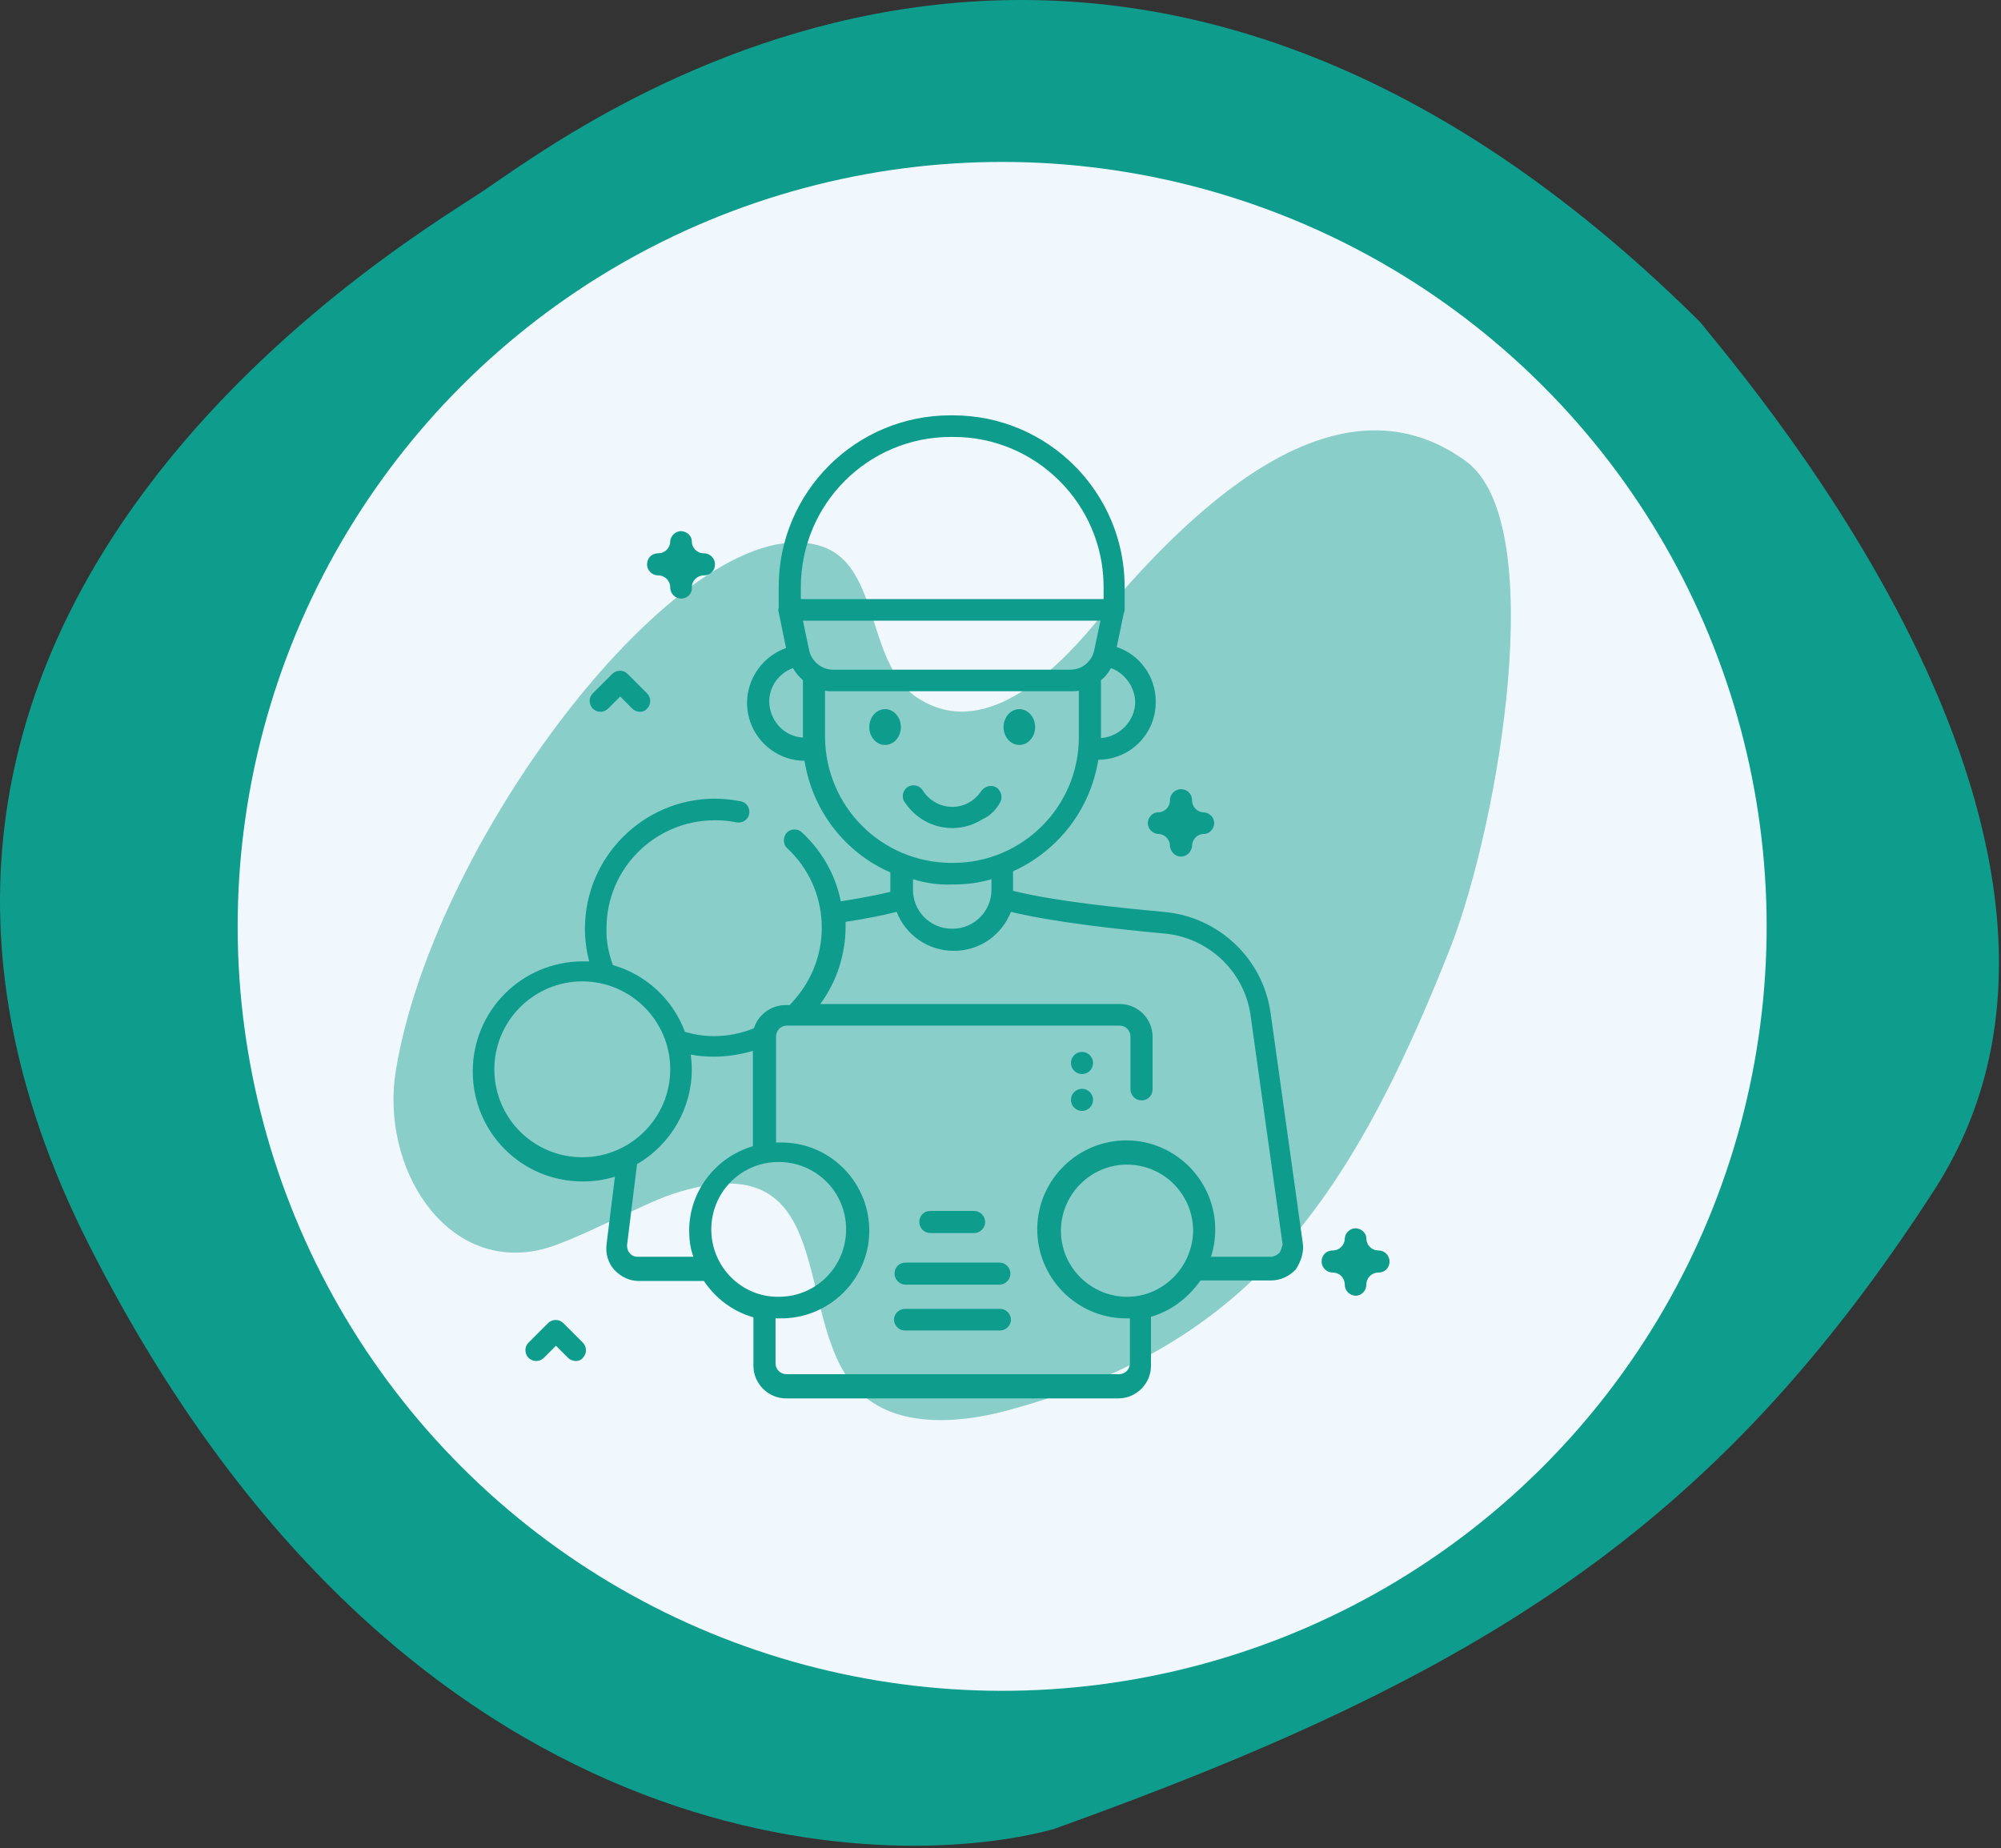<?xml version="1.0" encoding="UTF-8" standalone="no"?>
<!DOCTYPE svg PUBLIC "-//W3C//DTD SVG 1.1//EN" "http://www.w3.org/Graphics/SVG/1.1/DTD/svg11.dtd">
<svg width="100%" height="100%" viewBox="0 0 380 351" version="1.1" xmlns="http://www.w3.org/2000/svg" xmlns:xlink="http://www.w3.org/1999/xlink" xml:space="preserve" xmlns:serif="http://www.serif.com/" style="fill-rule:evenodd;clip-rule:evenodd;stroke-linejoin:round;stroke-miterlimit:2;">
    <rect x="0" y="0" width="380" height="351" fill="#333333" stroke="none"/>
    <g id="Pfad_209" transform="matrix(1,0,0,1,-136.321,-186.619)">
        <path d="M459.2,247.8C469.4,260.5 545.1,348.5 503.6,412.7C462.1,476.9 417.6,504.9 336.4,534C304.4,542.7 213.1,541.3 153.2,423C93.3,304.7 210.8,234.2 227.3,223.4C243.8,212.6 343.9,133.3 459.2,247.8Z" style="fill:rgb(14,156,141);fill-rule:nonzero;"/>
    </g>
    <g id="Ellipse_17" transform="matrix(0.707,-0.707,0.707,0.707,-297.02,150.553)">
        <circle cx="326.7" cy="362.6" r="145.2" style="fill:rgb(240,248,254);"/>
    </g>
    <g transform="matrix(1,0,0,1,-136.321,-186.619)">
        <path d="M414.7,274.2C389.4,255.8 361,284.9 344.2,305.1C336.3,314.6 322.7,327.6 310.2,318.9C300.9,312.4 303.4,294.4 292.7,290.5C267.9,281.5 218.9,344.7 211.5,389.9C208.5,408.1 220.7,428 238.8,424C244.8,422.7 258.2,415.3 264,413.4C296,402.9 286.6,436.4 298.7,450.1C305.4,457.7 317.4,457.2 327.2,454.6C372.2,442.6 392,416.7 411.8,366.5C421,342.8 430.7,285.9 414.7,274.2Z" style="fill:rgb(14,156,141);fill-opacity:0.45;fill-rule:nonzero;"/>
    </g>
    <g transform="matrix(1,0,0,1,-136.321,-186.619)">
        <path d="M393.8,432.7C392.7,432.7 391.7,431.8 391.7,430.6C391.7,429.3 390.7,428.3 389.4,428.3C388.3,428.3 387.3,427.4 387.3,426.2C387.3,425 388.2,424.1 389.4,424.1C390.7,424.1 391.7,423.1 391.7,421.8C391.8,420.7 392.8,419.8 393.9,419.9C394.9,420 395.8,420.8 395.8,421.8C395.8,423.1 396.8,424.1 398.1,424.1C399.2,424.1 400.2,425 400.2,426.2C400.2,427.4 399.3,428.3 398.1,428.3C396.8,428.3 395.8,429.3 395.8,430.6C395.8,431.7 394.9,432.7 393.8,432.7Z" style="fill:rgb(14,156,141);fill-rule:nonzero;"/>
    </g>
    <g transform="matrix(1,0,0,1,-136.321,-186.619)">
        <path d="M265.7,300.3C264.6,300.3 263.6,299.4 263.6,298.2C263.6,296.9 262.6,295.9 261.3,295.9C260.2,295.9 259.2,295 259.2,293.8C259.2,292.6 260.1,291.7 261.3,291.7C262.6,291.7 263.6,290.7 263.6,289.4C263.7,288.3 264.7,287.4 265.8,287.5C266.8,287.6 267.7,288.4 267.7,289.4C267.7,290.7 268.7,291.7 270,291.7C271.1,291.7 272.1,292.6 272.1,293.8C272.1,295 271.2,295.9 270,295.9C268.7,295.9 267.7,296.9 267.7,298.2C267.8,299.4 266.8,300.3 265.7,300.3Z" style="fill:rgb(14,156,141);fill-rule:nonzero;"/>
    </g>
    <g transform="matrix(1,0,0,1,-136.321,-186.619)">
        <path d="M360.6,349.3C359.5,349.3 358.6,348.4 358.5,347.3C358.5,346 357.5,345 356.2,345C355.1,344.9 354.2,343.9 354.3,342.8C354.4,341.8 355.2,340.9 356.2,340.9C357.5,340.9 358.5,339.9 358.5,338.6C358.5,337.5 359.4,336.5 360.6,336.5C361.8,336.5 362.7,337.4 362.7,338.6C362.7,339.9 363.7,340.9 365,340.9C366.1,341 367,342 366.9,343.1C366.8,344.1 366,345 365,345C363.7,345 362.7,346 362.7,347.3C362.6,348.4 361.7,349.3 360.6,349.3Z" style="fill:rgb(14,156,141);fill-rule:nonzero;"/>
    </g>
    <g transform="matrix(1,0,0,1,-136.321,-186.619)">
        <path d="M257.9,321.8C257.3,321.8 256.8,321.6 256.4,321.2L254.1,318.9L251.8,321.2C251,322 249.7,322 248.9,321.2C248.1,320.4 248.1,319.1 248.9,318.3L252.6,314.6C253.4,313.8 254.7,313.8 255.5,314.6L259.2,318.3C260,319.1 260,320.4 259.2,321.2C258.9,321.6 258.4,321.8 257.9,321.8Z" style="fill:rgb(14,156,141);fill-rule:nonzero;"/>
    </g>
    <g transform="matrix(1,0,0,1,-136.321,-186.619)">
        <path d="M245.7,445.1C245.2,445.1 244.6,444.9 244.2,444.5L241.9,442.2L239.6,444.5C238.8,445.3 237.5,445.3 236.7,444.5C235.9,443.7 235.9,442.4 236.7,441.6L240.4,437.9C241.2,437.1 242.5,437.1 243.3,437.9L247,441.6C247.8,442.4 247.8,443.7 247,444.5C246.7,444.9 246.2,445.1 245.7,445.1Z" style="fill:rgb(14,156,141);fill-rule:nonzero;"/>
    </g>
    <g transform="matrix(1,0,0,1,-136.321,-186.619)">
        <path d="M321.3,420.8L313,420.8C311.9,420.8 310.9,419.9 310.9,418.7C310.9,417.5 311.8,416.6 313,416.6L321.3,416.6C322.4,416.6 323.4,417.5 323.4,418.7C323.4,419.9 322.4,420.8 321.3,420.8Z" style="fill:rgb(14,156,141);fill-rule:nonzero;"/>
    </g>
    <g transform="matrix(1,0,0,1,-136.321,-186.619)">
        <path d="M326.1,430.6L308.3,430.6C307.2,430.6 306.2,429.7 306.2,428.5C306.2,427.3 307.1,426.4 308.3,426.4L326.1,426.4C327.2,426.4 328.2,427.3 328.2,428.5C328.2,429.7 327.2,430.6 326.1,430.6Z" style="fill:rgb(14,156,141);fill-rule:nonzero;"/>
    </g>
    <g transform="matrix(1,0,0,1,-136.321,-186.619)">
        <path d="M326.4,439.3L308.3,439.3C307.2,439.4 306.2,438.5 306.1,437.4C306,436.3 306.9,435.3 308,435.2L326.1,435.2C327.2,435.1 328.2,436 328.3,437.1C328.4,438.2 327.5,439.2 326.4,439.3Z" style="fill:rgb(14,156,141);fill-rule:nonzero;"/>
    </g>
    <g transform="matrix(1,0,0,1,-136.321,-186.619)">
        <circle cx="341.8" cy="395.5" r="2.1" style="fill:rgb(14,156,141);"/>
    </g>
    <g transform="matrix(1,0,0,1,-136.321,-186.619)">
        <circle cx="341.8" cy="388.5" r="2.1" style="fill:rgb(14,156,141);"/>
    </g>
    <g transform="matrix(1,0,0,1,-136.321,-186.619)">
        <ellipse cx="304.4" cy="324.7" rx="3" ry="3.4" style="fill:rgb(14,156,141);"/>
    </g>
    <g transform="matrix(1,0,0,1,-136.321,-186.619)">
        <ellipse cx="329.9" cy="324.7" rx="3" ry="3.4" style="fill:rgb(14,156,141);"/>
    </g>
    <g transform="matrix(1,0,0,1,-136.321,-186.619)">
        <path d="M383.7,422.5L377.6,378.9C376.1,368.6 367.7,360.7 357.3,359.8C348.7,359 336.7,357.8 328.7,355.8L328.7,352.1C337.3,348.2 343.4,340.3 344.9,330.9C351,330.9 355.9,325.9 355.8,319.8C355.8,315.1 352.8,311 348.4,309.5L349.7,303.2C349.8,302.9 349.9,302.6 349.9,302.4L349.9,298.1C349.9,280.1 335.3,265.5 317.3,265.5L316.8,265.5C298.8,265.5 284.2,280.1 284.2,298.1L284.2,302C284.1,302.3 284.1,302.6 284.2,302.9L285.6,309.7C279.9,311.7 276.8,318 278.8,323.7C280.3,328.1 284.5,331.1 289.1,331.1C290.6,340.5 296.7,348.5 305.4,352.3L305.4,356C302.9,356.6 299.7,357.2 296,357.8C295,352.8 292.4,348.2 288.6,344.7C287.8,343.9 286.4,344 285.7,344.8C285,345.6 285,347 285.8,347.7C294.1,355.4 294.6,368.3 287,376.7C286.8,377 286.5,377.2 286.3,377.5L285.5,377.5C282.8,377.5 280.3,379.3 279.5,381.9C277.1,382.9 274.5,383.4 271.9,383.4C270,383.4 268.2,383.1 266.4,382.6C264.1,376.4 259,371.7 252.7,369.9C251.9,367.6 251.4,365.3 251.5,362.9C251.5,351.6 260.7,342.4 272.1,342.4C273.5,342.4 274.8,342.5 276.2,342.8C277.3,343 278.4,342.3 278.6,341.2C278.8,340.1 278.1,339 277,338.8C275.4,338.5 273.7,338.3 272.1,338.3C258.5,338.3 247.4,349.4 247.4,363C247.4,365.1 247.7,367.2 248.2,369.2L247,369.2C235.5,369.2 226.1,378.5 226.1,390.1C226.1,401.7 235.4,411 247,411C249.1,411 251.1,410.7 253.1,410.1L251.5,423C251.3,424.7 251.8,426.5 253,427.8C254.2,429.1 255.9,429.9 257.6,429.9L270,429.9C272.2,433.2 275.5,435.7 279.4,436.8L279.4,446C279.4,449.4 282.2,452.2 285.6,452.2L348.7,452.2C352.1,452.2 354.9,449.4 354.9,446L354.9,436.7C358.7,435.6 362,433.1 364.3,429.8L377.7,429.8C379.5,429.8 381.2,429 382.4,427.7C383.5,426 384,424.2 383.7,422.5ZM290,310.2L288.8,304.5L345.3,304.5L344.1,310.2C343.6,312.3 341.8,313.8 339.6,313.8L294.5,313.8C292.4,313.8 290.5,312.3 290,310.2ZM351.9,319.9C351.9,323.5 349,326.5 345.4,326.8L345.4,315.8C346.2,315.2 346.8,314.4 347.3,313.5C350,314.5 351.8,317.1 351.9,319.9ZM316.9,269.6L317.4,269.6C333.1,269.6 345.9,282.4 345.9,298.1L345.9,300.4L288.4,300.4L288.4,298.2C288.4,282.3 301.2,269.6 316.9,269.6ZM282.4,319.9C282.4,317 284.2,314.5 286.9,313.5C287.4,314.4 288.1,315.2 288.8,315.8L288.8,326.7C285.3,326.5 282.5,323.6 282.4,319.9ZM293,326.6L293,317.8C293.5,317.9 294,317.9 294.5,317.9L339.6,317.9C340.1,317.9 340.7,317.9 341.2,317.8L341.2,326.6C341.2,339.8 330.5,350.5 317.3,350.5L316.9,350.5C303.7,350.4 293.1,339.8 293,326.6ZM316.9,354.6L317.3,354.6C319.8,354.6 322.2,354.3 324.6,353.6L324.6,355.6C324.6,359.7 321.3,363 317.2,363L317.1,363C313,363 309.7,359.7 309.7,355.6L309.7,353.6C312,354.3 314.5,354.7 316.9,354.6ZM230.2,389.7C230.2,380.5 237.7,373 246.9,373C256.1,373 263.6,380.5 263.6,389.7C263.6,398.9 256.1,406.4 246.9,406.4C237.7,406.4 230.2,399 230.2,389.7ZM257.4,425.3C256.8,425.3 256.3,425.1 255.9,424.6C255.5,424.2 255.4,423.6 255.4,423.1L257.3,407.7C263.7,404 267.7,397.1 267.7,389.7C267.7,388.8 267.6,387.8 267.5,386.9C269,387.2 270.4,387.3 271.9,387.3C274.4,387.3 276.9,386.9 279.3,386.2L279.3,404.3C272.2,406.4 267.2,412.9 267.2,420.3C267.2,422 267.4,423.7 268,425.3L257.4,425.3ZM271.4,420.3C271.3,413.2 276.9,407.4 284,407.3C291.1,407.2 296.9,412.8 297,419.9C297.1,427 291.5,432.8 284.4,432.9L284.2,432.9C277.2,433 271.5,427.3 271.4,420.3ZM350.2,432.9C343.3,432.8 337.7,427.1 337.8,420.2C337.9,413.3 343.6,407.7 350.5,407.8C357.4,407.9 362.9,413.5 362.9,420.4C362.8,427.3 357.1,433 350.2,432.9ZM379.2,424.6C378.8,425 378.2,425.3 377.7,425.3L366.3,425.3C366.8,423.7 367.1,422 367.1,420.3C367.2,411 359.7,403.3 350.4,403.2C341.1,403.1 333.4,410.6 333.3,419.9C333.2,429.2 340.7,436.9 350,437L350.9,437L350.9,445.5C350.9,446.7 350,447.6 348.8,447.6L285.7,447.6C284.5,447.6 283.6,446.7 283.6,445.5L283.6,437L284.3,437C293.5,437.2 301.2,429.9 301.4,420.7C301.6,411.5 294.3,403.8 285.1,403.6L283.7,403.6L283.7,383.5C283.7,382.3 284.6,381.4 285.8,381.4L348.9,381.4C350.1,381.4 351,382.3 351,383.5L351,393.5C351,394.6 351.9,395.6 353.1,395.6C354.3,395.6 355.2,394.7 355.2,393.5L355.2,383.5C355.2,380.1 352.4,377.3 349,377.3L292.1,377.3C295.2,373.1 296.9,367.9 296.9,362.6L296.9,361.7C300.7,361.1 303.9,360.5 306.6,359.8C308.3,364.2 312.6,367.2 317.4,367.2L317.5,367.2C322.3,367.2 326.5,364.3 328.3,359.8C336.6,361.8 348.7,363.1 357.3,363.9C365.7,364.6 372.6,371 373.8,379.4L379.9,423C379.7,423.6 379.6,424.2 379.2,424.6Z" style="fill:rgb(14,156,141);fill-rule:nonzero;"/>
    </g>
    <g transform="matrix(1,0,0,1,-136.321,-186.619)">
        <path d="M326.2,339.1C326.8,338.1 326.5,336.9 325.6,336.2C324.6,335.6 323.4,335.9 322.7,336.8C320.7,339.9 316.7,340.8 313.6,338.8C312.8,338.3 312.1,337.6 311.6,336.8C311,335.8 309.8,335.5 308.8,336C307.8,336.6 307.5,337.8 308,338.8C308,338.9 308.1,338.9 308.1,338.9C311.3,343.9 317.9,345.4 322.9,342.2C324.3,341.6 325.4,340.5 326.2,339.1Z" style="fill:rgb(14,156,141);fill-rule:nonzero;"/>
    </g>
</svg>

